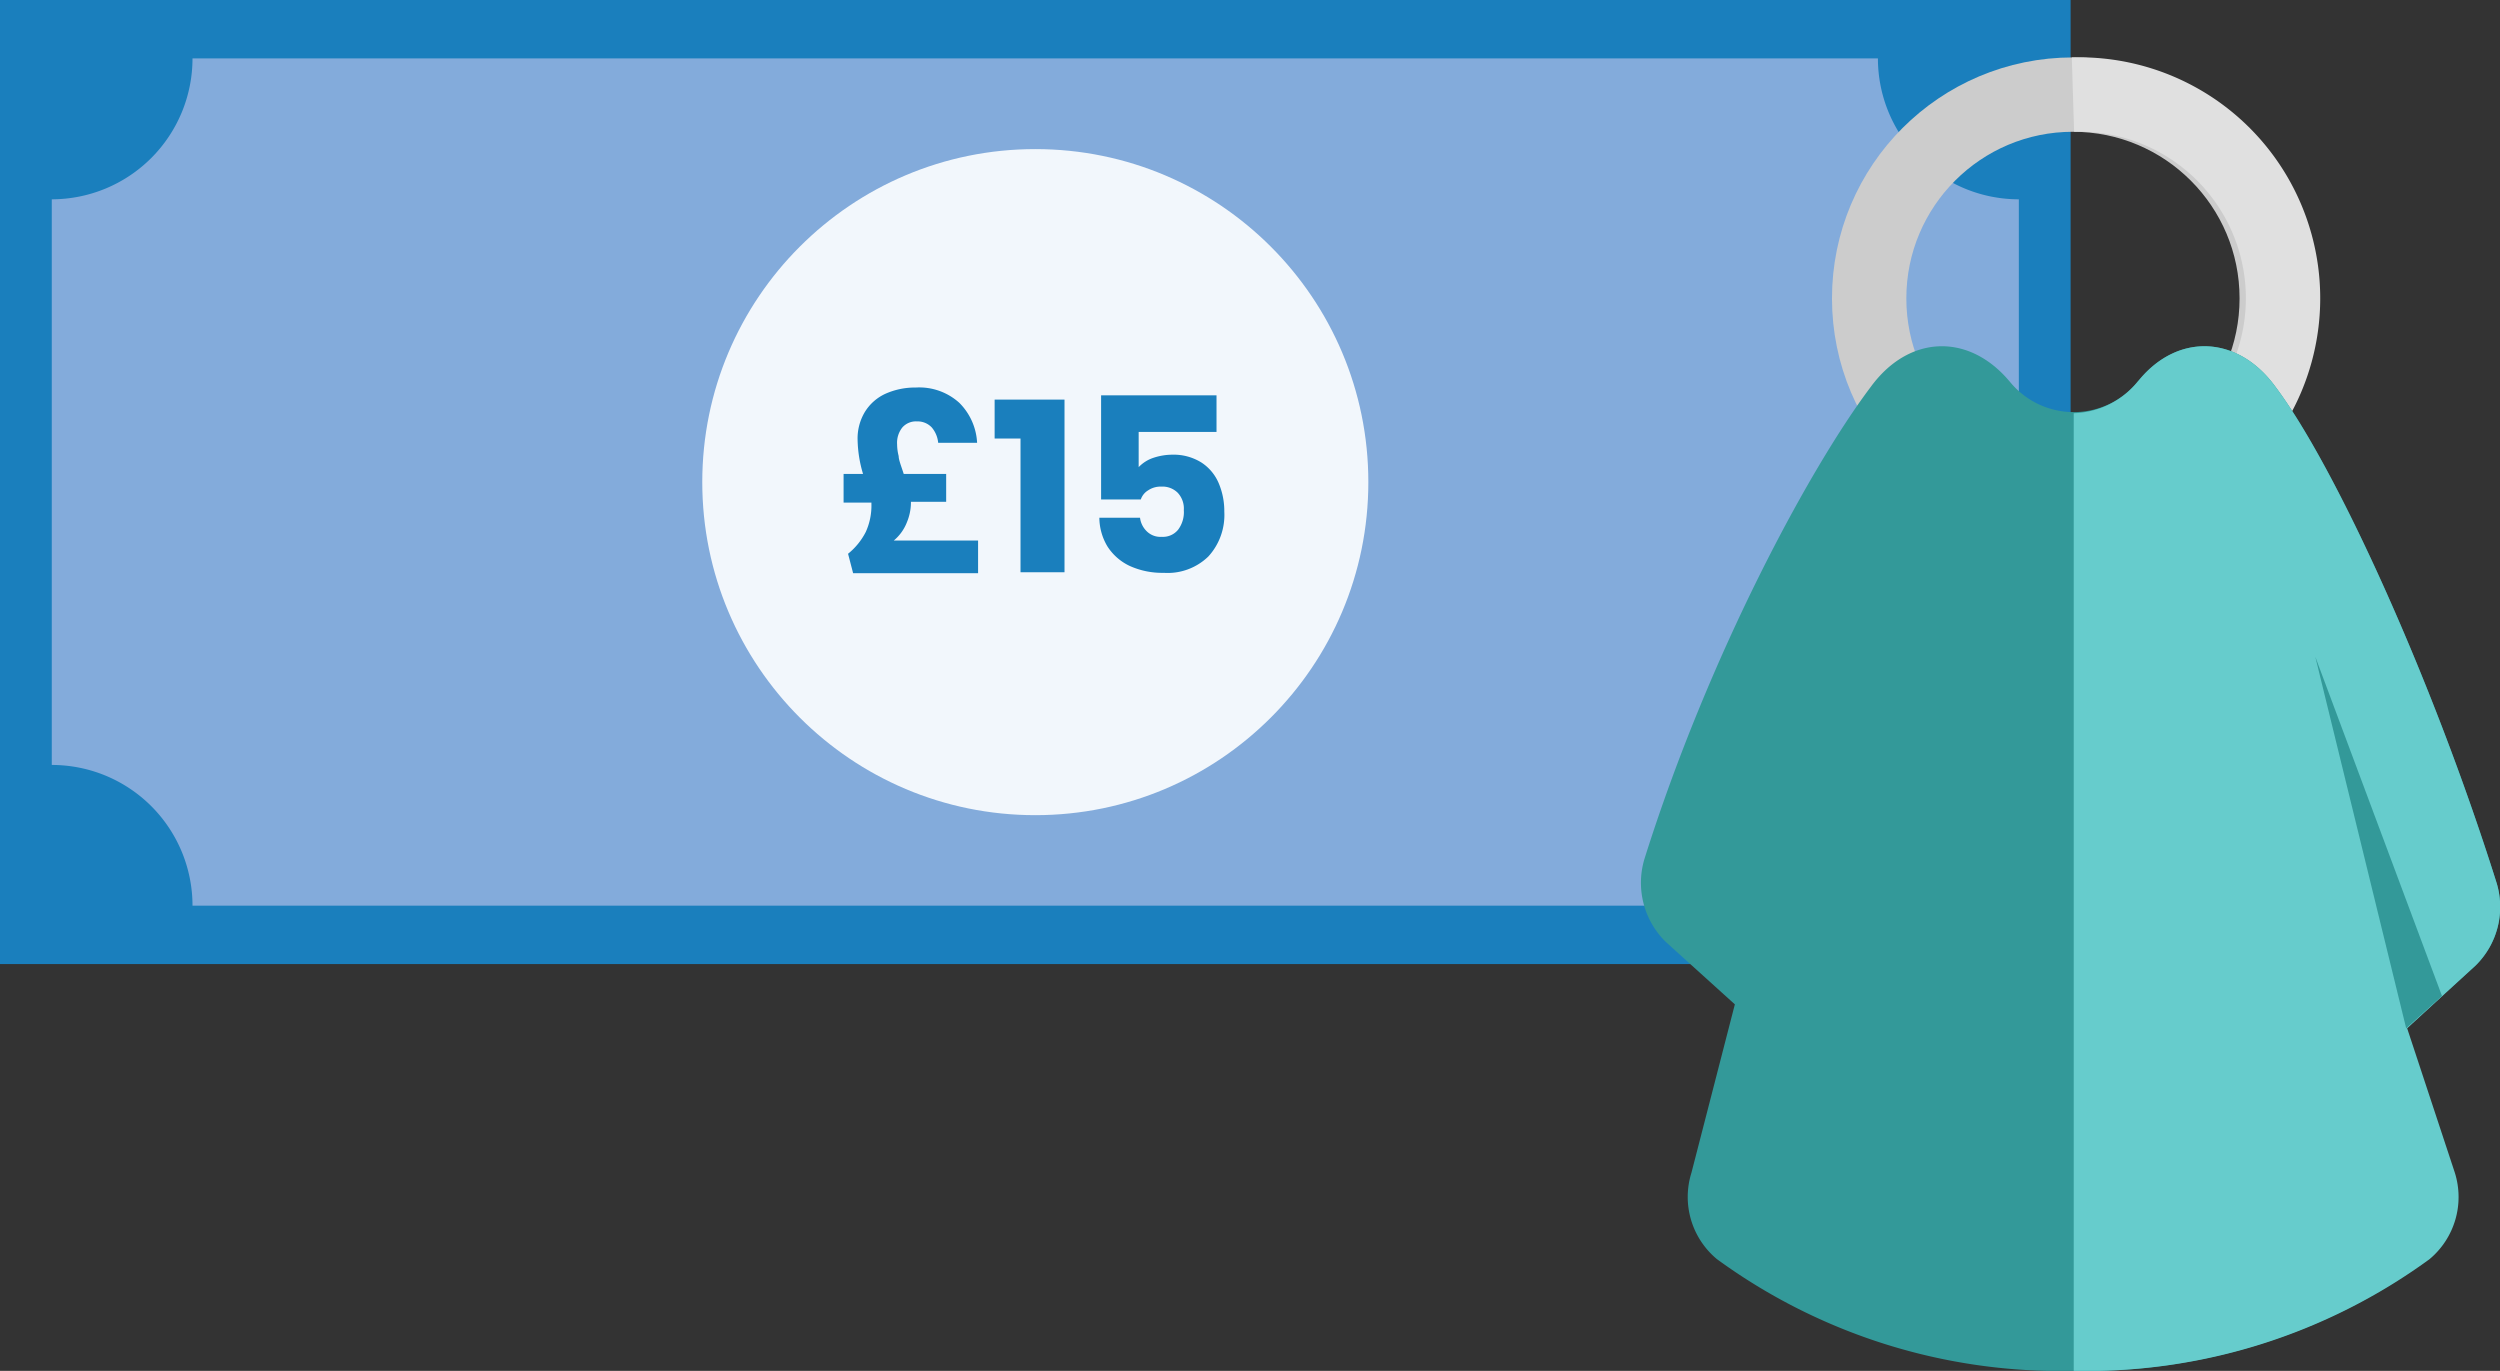 <svg id="Layer_1" data-name="Layer 1" xmlns="http://www.w3.org/2000/svg" viewBox="0 0 128.44 70.43"><rect x="0" y="0" width="128.44" height="70.43" fill="#333333" stroke="none"/><defs><style>.cls-1{fill:#1a7fbd;}.cls-2{fill:#83abdb;}.cls-3{fill:#f2f7fc;}.cls-4,.cls-5{fill:none;stroke-miterlimit:10;stroke-width:3.82px;}.cls-4{stroke:#ccc;}.cls-5{stroke:#e0e0e0;}.cls-6{fill:#399;}.cls-7{fill:#6cc;}</style></defs><rect class="cls-1" width="106.38" height="49.53"/><path class="cls-2" d="M103.72,39.3V10.24A7.24,7.24,0,0,1,96.48,3H9.89a7.24,7.24,0,0,1-7.23,7.24V39.3a7.23,7.23,0,0,1,7.23,7.23H96.48A7.24,7.24,0,0,1,103.72,39.3Z"/><circle class="cls-3" cx="53.19" cy="24.77" r="17.11"/><path class="cls-1" d="M46.59,26.84a2.31,2.31,0,0,1-.67.93h4.33v1.68H43.83l-.26-1a3.46,3.46,0,0,0,.91-1.12,3.27,3.27,0,0,0,.29-1.44v-.07H43.34V24.35h1a6.45,6.45,0,0,1-.28-1.76,2.64,2.64,0,0,1,.37-1.42,2.43,2.43,0,0,1,1.06-.94,3.72,3.72,0,0,1,1.56-.32,3.06,3.06,0,0,1,2.24.79,3.12,3.12,0,0,1,.91,2.05h-2a1.42,1.42,0,0,0-.33-.79,1,1,0,0,0-.76-.31.93.93,0,0,0-.75.31,1.26,1.26,0,0,0-.27.87,2.47,2.47,0,0,0,.08.6c0,.2.13.51.26.92h2.18v1.43H46.8v.07A2.67,2.67,0,0,1,46.59,26.84Z"/><path class="cls-1" d="M51.1,22.53v-2h3.59v8.87H52.43V22.53Z"/><path class="cls-1" d="M62.5,22.19h-4V24a1.85,1.85,0,0,1,.73-.47,3.13,3.13,0,0,1,1-.17,2.69,2.69,0,0,1,1.49.4,2.36,2.36,0,0,1,.89,1.06,3.67,3.67,0,0,1,.29,1.47,3.16,3.16,0,0,1-.82,2.3,3,3,0,0,1-2.29.84,4.06,4.06,0,0,1-1.74-.35,2.75,2.75,0,0,1-1.15-1,2.91,2.91,0,0,1-.42-1.48h2.09a1.17,1.17,0,0,0,.35.7,1,1,0,0,0,.77.28,1,1,0,0,0,.84-.37,1.5,1.5,0,0,0,.29-1,1.19,1.19,0,0,0-.31-.89,1.11,1.11,0,0,0-.84-.32,1.14,1.14,0,0,0-.68.19.87.87,0,0,0-.38.47H56.57V20.31H62.5Z"/><circle class="cls-4" cx="106.5" cy="15.33" r="10.47"/><path class="cls-5" d="M106.5,25.79a10.47,10.47,0,1,0,0-20.93"/><path class="cls-6" d="M127.18,49.61a4.22,4.22,0,0,0,1.06-4.33C124.94,34.82,120,24,116.91,19.88c-1.93-2.66-5-2.78-7-.37l-.12.14a4.23,4.23,0,0,1-6.5,0l-.12-.14c-2.09-2.41-5.12-2.29-7.06.37C93,24,87.81,33.59,84.51,44.05a4.25,4.25,0,0,0,1.07,4.34l3.55,3.21L86.9,60.25a4.15,4.15,0,0,0,1.31,4.44,29.9,29.9,0,0,0,18.28,5.74,29.9,29.9,0,0,0,18.28-5.74,4.16,4.16,0,0,0,1.3-4.44l-2.45-7.42Z"/><path class="cls-7" d="M127.18,49.61a4.22,4.22,0,0,0,1.06-4.33C124.94,34.82,120,24,116.91,19.88c-1.93-2.66-5-2.78-7-.37l-.08.09a4.4,4.4,0,0,1-3.29,1.63v49.2a29.9,29.9,0,0,0,18.28-5.74,4.16,4.16,0,0,0,1.3-4.44l-2.45-7.42Z"/><polygon class="cls-6" points="123.62 52.83 125.46 51.17 118.95 33.74 123.62 52.83"/></svg>